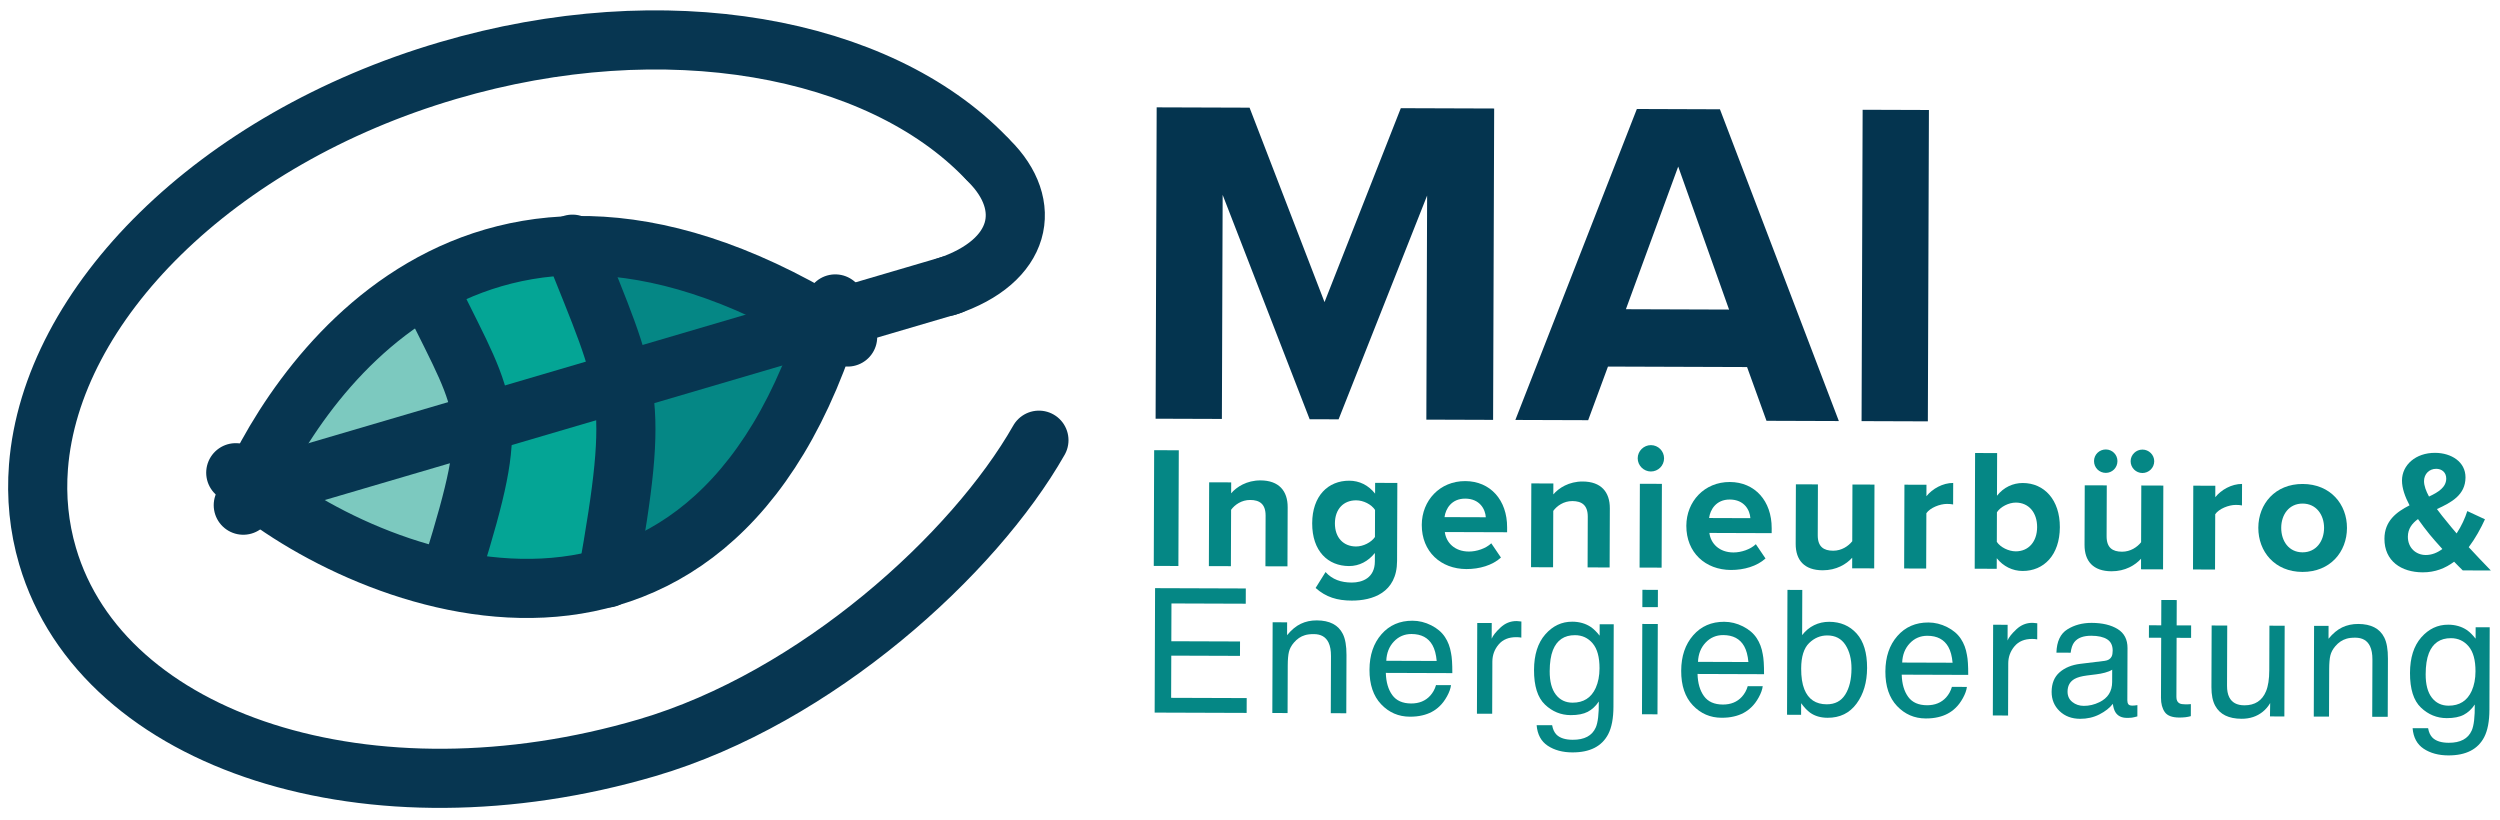 <?xml version="1.0" encoding="UTF-8" standalone="no"?>
<!DOCTYPE svg PUBLIC "-//W3C//DTD SVG 1.1//EN" "http://www.w3.org/Graphics/SVG/1.1/DTD/svg11.dtd">
<!-- Created with Vectornator (http://vectornator.io/) -->
<svg height="100%" stroke-miterlimit="10" style="fill-rule:nonzero;clip-rule:evenodd;stroke-linecap:round;stroke-linejoin:round;" version="1.1" viewBox="0 0 803.329 263.616" width="100%" xml:space="preserve" xmlns="http://www.w3.org/2000/svg" xmlns:vectornator="http://vectornator.io" xmlns:xlink="http://www.w3.org/1999/xlink">
<defs/>
<g id="Ebene-1" vectornator:layerName="Ebene 1">
<g opacity="1" vectornator:layerName="Gruppieren 8">
<g fill="#04344f" opacity="1" stroke="none" vectornator:layerName="Text 4">
<path d="M458.331 134.842L479.781 134.915L480.124 34.866L450.124 34.763L425.61 97.079L401.524 34.596L371.674 34.494L371.331 134.544L392.631 134.617L392.878 62.617L420.831 134.713L430.131 134.745L458.578 62.842L458.331 134.842Z"/>
<path d="M567.63 135.216L590.88 135.296L552.673 35.115L525.973 35.023L486.931 134.94L510.33 135.02L516.69 117.792L561.389 117.945L567.63 135.216ZM539.26 53.519L555.603 99.475L522.453 99.361L539.26 53.519Z"/>
<path d="M598.18 135.321L619.48 135.394L619.823 35.345L598.523 35.272L598.18 135.321Z"/>
</g>
<g fill="#058785" opacity="1" stroke="#073651" stroke-linecap="butt" stroke-linejoin="bevel" stroke-width="0" vectornator:layerName="Text 5">
<path d="M371.163 188.991L400.317 189.091L400.3 193.991L376.427 193.909L376.385 206.05L398.462 206.125L398.446 210.753L376.37 210.677L376.323 224.234L400.605 224.317L400.588 229.081L371.026 228.979L371.163 188.991Z"/>
<path d="M408.94 199.955L413.595 199.971L413.58 204.108C414.966 202.407 416.431 201.187 417.976 200.449C419.521 199.71 421.237 199.344 423.124 199.35C427.262 199.364 430.052 200.817 431.494 203.707C432.287 205.289 432.678 207.549 432.668 210.489L432.604 229.191L427.623 229.173L427.686 210.799C427.692 209.02 427.434 207.586 426.911 206.495C426.046 204.677 424.47 203.765 422.184 203.757C421.022 203.753 420.069 203.868 419.324 204.101C417.98 204.496 416.798 205.29 415.777 206.484C414.957 207.443 414.423 208.435 414.175 209.46C413.926 210.484 413.799 211.949 413.792 213.855L413.74 229.126L408.84 229.109L408.94 199.955Z"/>
<path d="M453.888 199.456C455.957 199.463 457.961 199.955 459.899 200.933C461.838 201.91 463.312 203.172 464.323 204.718C465.298 206.191 465.946 207.908 466.266 209.869C466.551 211.213 466.689 213.355 466.679 216.295L445.31 216.222C445.391 219.18 446.081 221.556 447.382 223.348C448.682 225.14 450.703 226.04 453.443 226.05C456.002 226.059 458.046 225.222 459.577 223.539C460.451 222.562 461.072 221.43 461.439 220.143L466.258 220.159C466.127 221.23 465.701 222.421 464.98 223.735C464.258 225.048 463.451 226.12 462.559 226.952C461.066 228.399 459.221 229.372 457.023 229.873C455.843 230.159 454.508 230.3 453.02 230.295C449.391 230.282 446.319 228.952 443.806 226.303C441.292 223.653 440.044 219.952 440.06 215.197C440.076 210.515 441.359 206.717 443.91 203.804C446.461 200.891 449.787 199.441 453.888 199.456ZM461.657 212.385C461.464 210.261 461.007 208.563 460.286 207.29C458.951 204.926 456.714 203.739 453.574 203.728C451.324 203.721 449.434 204.526 447.904 206.145C446.374 207.764 445.559 209.826 445.46 212.33L461.657 212.385Z"/>
<path d="M474.687 200.18L479.341 200.196L479.324 205.232C479.709 204.253 480.647 203.063 482.14 201.662C483.633 200.261 485.351 199.563 487.292 199.57C487.383 199.57 487.537 199.58 487.755 199.599C487.973 199.618 488.345 199.655 488.871 199.712L488.853 204.884C488.563 204.828 488.295 204.791 488.05 204.772C487.805 204.753 487.538 204.743 487.247 204.742C484.779 204.734 482.88 205.521 481.55 207.104C480.22 208.688 479.551 210.514 479.544 212.583L479.487 229.351L474.587 229.334L474.687 200.18Z"/>
<path d="M505.207 199.768C507.494 199.775 509.488 200.345 511.19 201.476C512.113 202.114 513.054 203.043 514.012 204.262L514.024 200.587L518.543 200.603L518.452 227.116C518.439 230.819 517.885 233.739 516.789 235.876C514.743 239.825 510.898 241.79 505.254 241.771C502.114 241.76 499.476 241.048 497.339 239.634C495.203 238.22 494.013 236.016 493.769 233.021L498.75 233.038C498.982 234.345 499.45 235.354 500.155 236.064C501.259 237.157 502.999 237.707 505.376 237.715C509.133 237.728 511.597 236.412 512.767 233.766C513.462 232.208 513.789 229.423 513.748 225.413C512.763 226.897 511.58 228 510.198 228.722C508.817 229.443 506.992 229.799 504.723 229.792C501.565 229.781 498.806 228.651 496.446 226.401C494.085 224.152 492.914 220.441 492.931 215.269C492.948 210.387 494.154 206.581 496.55 203.848C498.946 201.116 501.832 199.756 505.207 199.768ZM513.976 214.77C513.988 211.158 513.253 208.479 511.771 206.732C510.289 204.984 508.395 204.107 506.091 204.099C502.642 204.087 500.278 205.694 498.996 208.92C498.319 210.642 497.975 212.9 497.966 215.695C497.955 218.979 498.613 221.482 499.941 223.201C501.269 224.921 503.058 225.784 505.308 225.792C508.829 225.804 511.312 224.225 512.756 221.054C513.561 219.26 513.967 217.165 513.976 214.77Z"/>
<path d="M527.72 200.498L532.702 200.515L532.602 229.533L527.621 229.516L527.72 200.498ZM527.758 189.528L532.74 189.545L532.721 195.098L527.739 195.081L527.758 189.528Z"/>
<path d="M554.05 199.799C556.119 199.806 558.122 200.298 560.061 201.276C561.999 202.253 563.474 203.515 564.485 205.061C565.46 206.535 566.107 208.252 566.427 210.213C566.713 211.557 566.851 213.699 566.841 216.639L545.472 216.565C545.552 219.524 546.243 221.899 547.543 223.691C548.844 225.483 550.864 226.384 553.605 226.393C556.164 226.402 558.208 225.565 559.738 223.883C560.613 222.906 561.234 221.773 561.601 220.486L566.419 220.503C566.288 221.573 565.862 222.765 565.141 224.078C564.42 225.391 563.613 226.464 562.721 227.295C561.228 228.742 559.382 229.716 557.185 230.216C556.004 230.503 554.67 230.643 553.182 230.638C549.552 230.626 546.481 229.295 543.967 226.646C541.454 223.997 540.205 220.295 540.221 215.54C540.238 210.858 541.521 207.06 544.072 204.147C546.622 201.234 549.948 199.785 554.05 199.799ZM561.818 212.729C561.626 210.605 561.169 208.906 560.447 207.633C559.112 205.27 556.875 204.082 553.736 204.072C551.485 204.064 549.595 204.87 548.065 206.489C546.535 208.108 545.721 210.169 545.621 212.673L561.818 212.729Z"/>
<path d="M574.369 189.551L579.132 189.568L579.083 204.077C580.158 202.683 581.441 201.621 582.932 200.891C584.422 200.162 586.039 199.8 587.781 199.806C591.411 199.818 594.351 201.076 596.602 203.579C598.852 206.082 599.969 209.765 599.953 214.629C599.937 219.238 598.808 223.064 596.565 226.105C594.323 229.146 591.223 230.66 587.267 230.646C585.053 230.639 583.186 230.097 581.665 229.021C580.76 228.383 579.792 227.363 578.763 225.962L578.75 229.691L574.231 229.676L574.369 189.551ZM586.982 226.317C589.632 226.326 591.618 225.28 592.941 223.18C594.264 221.079 594.931 218.305 594.943 214.857C594.954 211.79 594.305 209.247 592.996 207.228C591.687 205.209 589.753 204.195 587.194 204.186C584.962 204.179 583.004 204.998 581.32 206.643C579.635 208.289 578.787 211.008 578.774 214.801C578.764 217.542 579.101 219.766 579.785 221.474C581.063 224.691 583.462 226.305 586.982 226.317Z"/>
<path d="M619.66 200.024C621.729 200.031 623.733 200.523 625.671 201.501C627.61 202.478 629.085 203.74 630.096 205.286C631.07 206.759 631.718 208.477 632.038 210.438C632.324 211.782 632.461 213.924 632.451 216.864L611.082 216.79C611.163 219.749 611.854 222.124 613.154 223.916C614.455 225.708 616.475 226.609 619.215 226.618C621.774 226.627 623.819 225.79 625.349 224.107C626.223 223.13 626.844 221.998 627.212 220.711L632.03 220.728C631.899 221.798 631.473 222.99 630.752 224.303C630.03 225.616 629.224 226.689 628.332 227.52C626.838 228.967 624.993 229.941 622.796 230.441C621.615 230.728 620.281 230.868 618.792 230.863C615.163 230.851 612.091 229.52 609.578 226.871C607.064 224.222 605.816 220.52 605.832 215.765C605.848 211.083 607.132 207.285 609.682 204.372C612.233 201.459 615.559 200.01 619.66 200.024ZM627.429 212.954C627.236 210.83 626.779 209.131 626.058 207.858C624.723 205.495 622.486 204.307 619.346 204.297C617.096 204.289 615.206 205.094 613.676 206.713C612.146 208.332 611.331 210.394 611.232 212.898L627.429 212.954Z"/>
<path d="M640.459 200.748L645.114 200.764L645.096 205.8C645.481 204.822 646.42 203.632 647.912 202.23C649.405 200.829 651.123 200.132 653.065 200.138C653.155 200.139 653.31 200.148 653.527 200.167C653.745 200.186 654.117 200.224 654.643 200.28L654.625 205.452C654.335 205.396 654.068 205.359 653.823 205.34C653.578 205.321 653.31 205.311 653.02 205.31C650.552 205.302 648.652 206.089 647.322 207.673C645.992 209.256 645.323 211.082 645.316 213.151L645.259 229.919L640.359 229.903L640.459 200.748Z"/>
<path d="M664.371 222.227C664.366 223.642 664.88 224.76 665.911 225.58C666.943 226.401 668.166 226.813 669.582 226.818C671.306 226.824 672.977 226.43 674.595 225.637C677.321 224.322 678.69 222.158 678.7 219.145L678.714 215.198C678.114 215.577 677.341 215.892 676.397 216.143C675.452 216.394 674.526 216.572 673.618 216.678L670.65 217.049C668.87 217.279 667.535 217.646 666.644 218.151C665.135 218.999 664.377 220.358 664.371 222.227ZM676.274 212.359C677.399 212.217 678.154 211.748 678.538 210.951C678.757 210.516 678.868 209.891 678.871 209.074C678.877 207.404 678.286 206.191 677.1 205.434C675.914 204.676 674.214 204.294 672 204.286C669.441 204.278 667.624 204.961 666.549 206.337C665.947 207.097 665.553 208.23 665.367 209.735L660.793 209.72C660.896 206.127 662.071 203.631 664.317 202.232C666.563 200.833 669.165 200.139 672.123 200.149C675.553 200.161 678.337 200.824 680.474 202.138C682.592 203.452 683.647 205.488 683.638 208.246L683.58 225.042C683.578 225.55 683.681 225.959 683.889 226.268C684.096 226.577 684.536 226.733 685.207 226.735C685.425 226.736 685.67 226.723 685.943 226.697C686.215 226.671 686.505 226.631 686.814 226.578L686.802 230.198C686.039 230.413 685.458 230.547 685.058 230.6C684.659 230.653 684.114 230.679 683.425 230.676C681.737 230.671 680.514 230.068 679.756 228.867C679.359 228.231 679.081 227.331 678.921 226.169C677.919 227.473 676.481 228.602 674.609 229.557C672.736 230.513 670.675 230.987 668.424 230.979C665.72 230.97 663.514 230.141 661.804 228.493C660.095 226.844 659.245 224.786 659.253 222.318C659.262 219.614 660.113 217.521 661.806 216.039C663.499 214.556 665.716 213.647 668.458 213.312L676.274 212.359Z"/>
<path d="M694.501 192.794L699.455 192.811L699.427 200.951L704.082 200.967L704.069 204.968L699.414 204.952L699.348 223.98C699.345 224.996 699.687 225.678 700.376 226.025C700.756 226.226 701.391 226.328 702.28 226.331C702.516 226.332 702.77 226.328 703.043 226.32C703.315 226.312 703.633 226.29 703.996 226.255L703.982 230.121C703.419 230.282 702.834 230.398 702.225 230.469C701.617 230.539 700.959 230.573 700.251 230.571C697.965 230.563 696.415 229.972 695.603 228.799C694.79 227.626 694.387 226.104 694.393 224.235L694.459 204.935L690.512 204.922L690.526 200.92L694.473 200.934L694.501 192.794Z"/>
<path d="M715.682 201.006L715.616 220.361C715.611 221.849 715.842 223.066 716.311 224.011C717.176 225.756 718.797 226.633 721.175 226.641C724.586 226.653 726.915 225.136 728.159 222.092C728.836 220.461 729.18 218.22 729.189 215.371L729.238 201.053L734.138 201.07L734.038 230.224L729.411 230.208L729.48 225.907C728.841 227.012 728.048 227.944 727.102 228.703C725.227 230.221 722.956 230.975 720.289 230.966C716.133 230.952 713.307 229.554 711.81 226.772C710.998 225.281 710.597 223.293 710.605 220.806L710.673 200.989L715.682 201.006Z"/>
<path d="M743.587 201.102L748.242 201.118L748.228 205.256C749.613 203.554 751.078 202.334 752.623 201.596C754.169 200.857 755.885 200.491 757.772 200.497C761.91 200.511 764.7 201.964 766.142 204.854C766.935 206.436 767.326 208.697 767.316 211.636L767.252 230.338L762.27 230.321L762.333 211.946C762.339 210.168 762.081 208.733 761.559 207.642C760.694 205.825 759.118 204.912 756.831 204.904C755.67 204.9 754.717 205.015 753.972 205.248C752.628 205.643 751.445 206.437 750.425 207.631C749.605 208.59 749.071 209.582 748.822 210.607C748.574 211.631 748.446 213.096 748.44 215.002L748.387 230.273L743.488 230.256L743.587 201.102Z"/>
<path d="M786.684 200.732C788.971 200.74 790.965 201.31 792.667 202.441C793.591 203.079 794.531 204.008 795.489 205.227L795.501 201.552L800.02 201.568L799.929 228.081C799.917 231.784 799.362 234.703 798.266 236.841C796.22 240.79 792.375 242.755 786.731 242.736C783.591 242.725 780.953 242.013 778.817 240.599C776.68 239.185 775.49 236.981 775.246 233.986L780.228 234.003C780.459 235.31 780.927 236.319 781.633 237.029C782.736 238.122 784.476 238.672 786.854 238.68C790.61 238.693 793.074 237.377 794.244 234.731C794.939 233.173 795.266 230.388 795.226 226.378C794.241 227.862 793.057 228.965 791.676 229.686C790.294 230.408 788.469 230.764 786.2 230.757C783.043 230.746 780.283 229.616 777.923 227.366C775.562 225.117 774.391 221.406 774.409 216.234C774.425 211.352 775.632 207.545 778.027 204.813C780.423 202.081 783.309 200.721 786.684 200.732ZM795.453 215.735C795.465 212.123 794.73 209.444 793.248 207.697C791.766 205.949 789.873 205.072 787.568 205.064C784.12 205.052 781.755 206.659 780.474 209.885C779.796 211.607 779.453 213.865 779.443 216.66C779.432 219.944 780.09 222.447 781.418 224.166C782.746 225.886 784.535 226.749 786.786 226.757C790.306 226.769 792.789 225.19 794.233 222.019C795.038 220.225 795.445 218.13 795.453 215.735Z"/>
</g>
<g fill="#058785" opacity="1" stroke="#073651" stroke-linecap="butt" stroke-linejoin="bevel" stroke-width="0" vectornator:layerName="Text 6">
<path d="M370.74 181.845L378.656 181.872L378.784 144.687L370.867 144.66L370.74 181.845Z"/>
<path d="M406.623 181.968L413.703 181.992L413.768 162.982C413.786 157.741 410.954 154.386 405.045 154.366C400.64 154.351 397.344 156.458 395.609 158.515L395.621 155.003L388.54 154.979L388.448 181.906L395.528 181.93L395.59 163.811C396.767 162.199 398.946 160.645 401.734 160.655C404.744 160.665 406.691 161.954 406.678 165.689L406.623 181.968Z"/>
<path d="M422.746 188.936C426.081 191.903 429.701 192.974 434.328 192.99C440.962 193.013 448.887 190.531 448.923 180.273L449.009 155.186L441.873 155.161L441.861 158.618C439.696 155.879 436.802 154.475 433.568 154.464C426.767 154.441 421.677 159.329 421.647 168.138C421.616 177.113 426.729 181.87 433.474 181.893C436.763 181.904 439.668 180.353 441.795 177.684L441.786 180.416C441.768 185.712 437.749 187.204 434.348 187.192C430.947 187.181 428.107 186.223 425.941 183.818L422.746 188.936ZM441.813 172.555C440.636 174.28 438.067 175.609 435.726 175.601C431.712 175.587 428.934 172.79 428.95 168.163C428.966 163.536 431.763 160.758 435.777 160.771C438.118 160.779 440.678 162.07 441.843 163.858L441.813 172.555Z"/>
<path d="M456.859 168.649C456.829 177.29 462.998 182.83 471.194 182.858C475.375 182.873 479.56 181.661 482.301 179.161L479.194 174.579C477.46 176.246 474.502 177.239 471.993 177.23C467.422 177.215 464.7 174.362 464.266 170.96L484.28 171.028L484.285 169.467C484.315 160.659 478.873 154.619 470.845 154.592C462.649 154.564 456.886 160.844 456.859 168.649ZM470.825 160.223C475.508 160.239 477.281 163.645 477.439 166.21L464.171 166.165C464.514 163.49 466.421 160.207 470.825 160.223Z"/>
<path d="M510.145 182.323L517.225 182.347L517.29 163.337C517.308 158.096 514.476 154.741 508.567 154.721C504.163 154.706 500.866 156.813 499.131 158.87L499.143 155.358L492.063 155.334L491.97 182.261L499.051 182.285L499.113 164.166C500.289 162.554 502.469 161 505.256 161.01C508.267 161.02 510.213 162.309 510.201 166.044L510.145 182.323Z"/>
<path d="M530.468 151.507C532.809 151.515 534.711 149.626 534.719 147.284C534.727 144.943 532.838 143.041 530.497 143.033C528.211 143.025 526.253 144.914 526.245 147.255C526.237 149.597 528.182 151.499 530.468 151.507ZM526.849 182.38L533.93 182.404L534.022 155.477L526.942 155.453L526.849 182.38Z"/>
<path d="M541.872 168.94C541.843 177.581 548.012 183.122 556.207 183.15C560.388 183.164 564.574 181.952 567.314 179.453L564.208 174.87C562.474 176.537 559.516 177.53 557.007 177.522C552.435 177.506 549.713 174.654 549.279 171.251L569.293 171.32L569.299 169.759C569.329 160.95 563.886 154.911 555.858 154.883C547.663 154.855 541.899 161.135 541.872 168.94ZM555.839 160.514C560.522 160.53 562.294 163.937 562.452 166.502L549.184 166.456C549.528 163.782 551.434 160.499 555.839 160.514Z"/>
<path d="M595.158 182.614L602.238 182.639L602.331 155.712L595.25 155.687L595.188 173.917C593.956 175.474 591.777 176.972 589.045 176.963C586.034 176.952 584.087 175.719 584.1 171.984L584.156 155.649L577.076 155.625L577.01 174.747C576.993 179.988 579.769 183.231 585.678 183.251C590.083 183.266 593.323 181.27 595.17 179.214L595.158 182.614Z"/>
<path d="M611.863 182.672L618.943 182.696L619.004 164.912C620.181 163.188 623.307 161.916 625.649 161.924C626.429 161.927 627.098 161.985 627.599 162.098L627.623 155.185C624.278 155.174 620.926 157.058 619.023 159.448L619.035 155.769L611.955 155.745L611.863 182.672Z"/>
<path d="M634.533 182.749L641.613 182.774L641.625 179.373C643.734 182 646.684 183.46 649.917 183.471C656.719 183.494 661.865 178.383 661.896 169.407C661.926 160.599 656.871 155.229 650.014 155.206C646.836 155.195 643.821 156.579 641.693 159.303L641.74 145.589L634.66 145.564L634.533 182.749ZM641.643 174.132L641.675 164.599C642.852 162.819 645.477 161.49 647.763 161.498C651.888 161.512 654.609 164.699 654.593 169.382C654.577 174.065 651.834 177.178 647.709 177.164C645.423 177.156 642.807 175.865 641.643 174.132Z"/>
<path d="M676.654 151.952C678.717 151.959 680.395 150.293 680.402 148.174C680.409 146.111 678.742 144.433 676.68 144.426C674.561 144.419 672.883 146.086 672.876 148.148C672.869 150.267 674.535 151.945 676.654 151.952ZM688.417 151.993C690.48 152 692.214 150.333 692.221 148.215C692.228 146.152 690.506 144.473 688.443 144.466C686.38 144.459 684.646 146.126 684.639 148.189C684.632 150.307 686.354 151.986 688.417 151.993ZM687.976 182.933L695.057 182.957L695.149 156.03L688.069 156.005L688.006 174.236C686.774 175.792 684.595 177.29 681.863 177.281C678.853 177.27 676.906 176.037 676.919 172.302L676.975 155.967L669.894 155.943L669.829 175.065C669.811 180.306 672.587 183.549 678.497 183.569C682.901 183.584 686.141 181.588 687.988 179.532L687.976 182.933Z"/>
<path d="M704.681 182.99L711.761 183.014L711.822 165.23C712.999 163.506 716.125 162.234 718.467 162.242C719.247 162.245 719.916 162.303 720.417 162.416L720.441 155.503C717.096 155.492 713.745 157.376 711.841 159.766L711.854 156.087L704.773 156.063L704.681 182.99Z"/>
<path d="M739.837 183.779C748.757 183.81 754.131 177.361 754.157 169.668C754.183 162.03 748.853 155.545 739.934 155.514C731.069 155.484 725.695 161.932 725.669 169.57C725.643 177.264 730.972 183.749 739.837 183.779ZM739.858 177.48C735.454 177.465 733.013 173.832 733.028 169.595C733.042 165.414 735.508 161.799 739.912 161.814C744.316 161.829 746.812 165.461 746.798 169.643C746.784 173.88 744.262 177.495 739.858 177.48Z"/>
<path d="M793.281 175.823C795.409 172.987 797.149 169.815 798.497 166.865L792.819 164.225C792.143 166.397 790.963 169.013 789.394 171.405C788.339 170.175 787.284 168.945 786.229 167.603C785.285 166.485 784.175 165.088 783.065 163.579C787.644 161.476 792.224 159.094 792.243 153.408C792.26 148.446 787.754 145.532 782.458 145.513C776.27 145.492 771.852 149.38 771.835 154.397C771.826 156.906 772.821 159.641 774.261 162.378C770.016 164.537 766.215 167.423 766.196 173.11C766.171 180.302 771.622 183.888 778.48 183.912C782.494 183.926 785.787 182.599 788.582 180.49C789.638 181.553 790.582 182.56 791.36 183.287L800.392 183.318C797.836 180.689 795.503 178.228 793.281 175.823ZM778.915 154.589C778.923 152.303 780.601 150.636 782.831 150.644C784.67 150.65 786.06 151.826 786.054 153.777C786.044 156.509 783.641 158.117 780.514 159.556C779.573 157.824 778.91 156.094 778.915 154.589ZM779.447 178.34C776.38 178.33 773.712 176.09 773.724 172.467C773.733 169.902 775.077 168.179 776.977 166.791C778.198 168.524 779.474 170.201 780.696 171.71C781.584 172.828 783.139 174.562 784.805 176.407C783.184 177.628 781.398 178.347 779.447 178.34Z"/>
</g>
<g opacity="1" vectornator:layerName="Gruppieren 7">
<g opacity="1" vectornator:layerName="Gruppieren 6">
<path d="M84.836 149.825C84.809 135.443 126.19 90.923 135.974 90.905C141.65 90.894 150.792 113.268 151.663 127.442C152.295 137.705 151.585 145.612 151.597 151.652C151.624 166.034 135.53 181.737 135.53 181.737" fill="#7cc9bf" fill-rule="nonzero" opacity="1" stroke="#04a595" stroke-linecap="butt" stroke-linejoin="bevel" stroke-width="0"/>
<path d="M156.65 130.357C152.222 115.3 141.024 89.242 141.024 89.242C141.024 89.242 154.799 82.086 165.458 78.536C175.759 75.106 178.975 72.847 183.221 76.834C191.53 84.638 201.151 109.25 203.322 116.633C205.464 123.917 199.964 175.238 199.964 175.238C199.964 175.238 188.254 181.49 176.393 182.169C164.681 182.838 152.826 177.93 151.022 178.461" fill="#04a595" fill-rule="nonzero" opacity="1" stroke="none"/>
<path d="M208.045 121.762C208.102 107.792 181.891 74.639 190.95 74.566C200.009 74.493 259.075 91.835 259.019 105.806C258.992 112.255 257.628 126.531 245.725 142.098C231.844 160.253 206.079 186.798 201.201 186.837" fill="#058785" fill-rule="nonzero" opacity="1" stroke="none"/>
<g opacity="1">
<g opacity="1"/>
<path d="M88.486 155.443L276.26 100.227L305.492 91.631" fill="none" opacity="1" stroke="#073651" stroke-linecap="butt" stroke-linejoin="bevel" stroke-width="19" vectornator:layerName="(line)"/>
<g opacity="1">
<path d="M272.373 108.295C152.403 31.399 92.943 125.488 78.172 162.331" fill="none" opacity="1" stroke="#073651" stroke-linecap="butt" stroke-linejoin="bevel" stroke-width="19"/>
<path d="M268.4 97.663C228.382 235.407 112.441 185.594 75.756 151.899" fill="none" opacity="1" stroke="#073651" stroke-linecap="butt" stroke-linejoin="bevel" stroke-width="19"/>
</g>
<path d="M145.594 181.937C160.683 133.113 157.064 132.176 139.033 95.645" fill="none" opacity="1" stroke="#073651" stroke-linecap="butt" stroke-linejoin="bevel" stroke-width="19"/>
<path d="M333.842 141.449C313.036 178.052 262.401 224.247 207.949 240.258C119.218 266.351 32.963 238.794 15.295 178.708C12.531 169.311 11.609 159.673 12.36 150.002C16.409 97.84 69.113 44.682 143.966 22.671C213.854 2.12 282.206 14.851 316.718 50.543" fill="none" opacity="1" stroke="#073651" stroke-linecap="round" stroke-linejoin="bevel" stroke-width="19" vectornator:layerName="Kurve 4"/>
</g>
</g>
<path d="M195.143 185.723C205.73 126.233 202.415 124.843 183.946 78.463" fill="none" opacity="1" stroke="#073651" stroke-linecap="butt" stroke-linejoin="bevel" stroke-width="19" vectornator:layerName="Kurve 5"/>
<path d="M316.427 15.382" fill="none" opacity="1" stroke="#073651" stroke-linecap="butt" stroke-linejoin="bevel" stroke-width="19" vectornator:layerName="Kurve 7"/>
<path d="M330.813 72.282" fill="none" opacity="1" stroke="#073651" stroke-linecap="butt" stroke-linejoin="bevel" stroke-width="19" vectornator:layerName="Kurve 6"/>
<path d="M304.267 92.047C328.504 83.978 332.246 65.924 317.752 51.619" fill="none" opacity="1" stroke="#073651" stroke-linecap="round" stroke-linejoin="bevel" stroke-width="19" vectornator:layerName="Kurve 8"/>
</g>
</g>
</g>
</svg>
